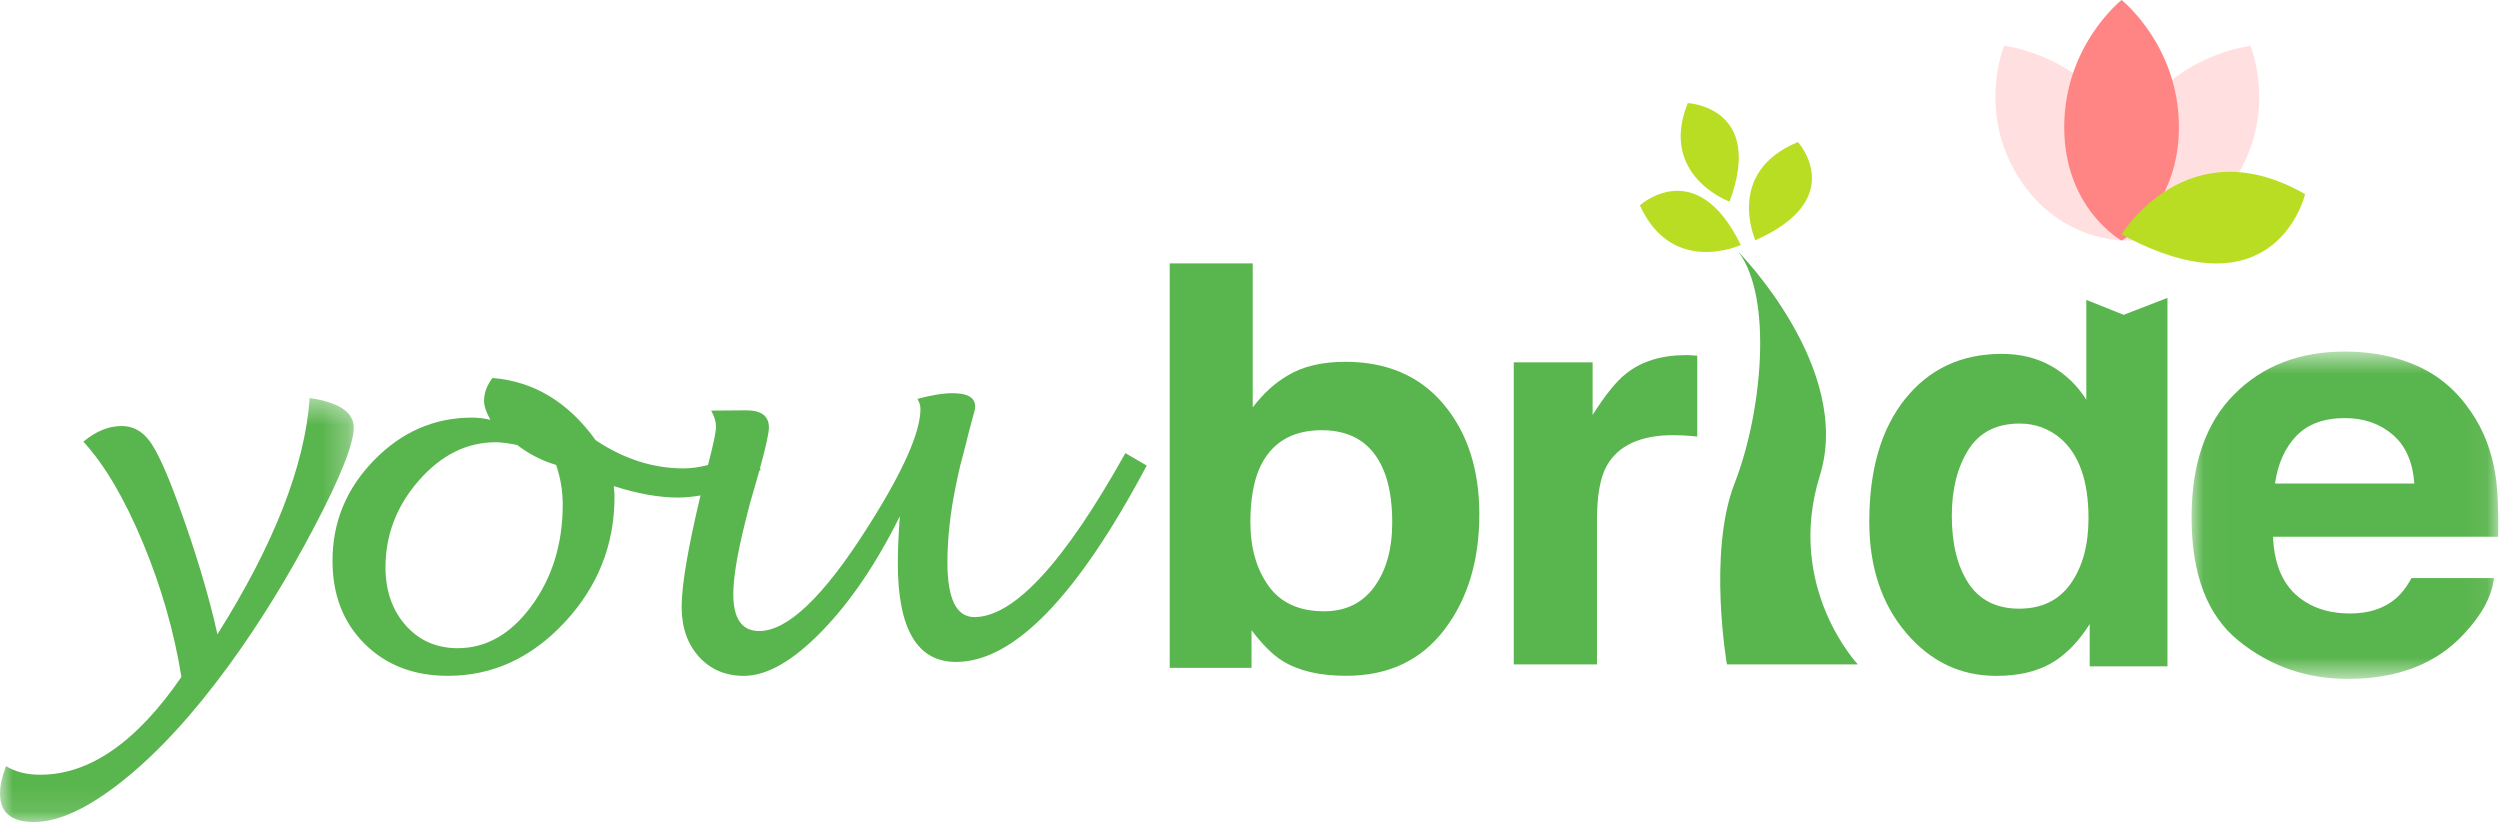 <svg xmlns="http://www.w3.org/2000/svg" xmlns:xlink="http://www.w3.org/1999/xlink" fill="none" height="32" viewBox="0 0 97 32" width="97"><mask id="a" height="17" maskUnits="userSpaceOnUse" width="14" x="0" y="15"><path clip-rule="evenodd" d="m0 15.441h13.727v16.453h-13.727z" fill="#fff" fill-rule="evenodd"></path></mask><mask id="b" height="14" maskUnits="userSpaceOnUse" width="12" x="85" y="13"><path clip-rule="evenodd" d="m85.034 13.64h11.901v12.701h-11.901z" fill="#fff" fill-rule="evenodd"></path></mask><path clip-rule="evenodd" d="m20.628 23.502c-.801 1.098-1.759 1.647-2.869 1.648-.823-.001-1.495-.297-2.017-.885-.522-.589-.784-1.341-.785-2.255.001-1.262.434-2.386 1.298-3.371.865-.985 1.855-1.478 2.974-1.48.224.002.504.037.838.107.461.354.964.612 1.51.773.171.496.256 1.008.257 1.536-.001 1.52-.403 2.83-1.205 3.927zm17.178.441c-.697 0-1.046-.707-1.046-2.122 0-.925.109-1.917.326-2.978l.098-.463c.04-.186.102-.438.188-.752.118-.45.184-.711.197-.781.099-.372.161-.607.188-.704.052-.16.079-.283.079-.367 0-.346-.29-.52-.869-.52-.375 0-.832.074-1.371.222.079.128.118.257.118.385 0 .919-.689 2.462-2.071 4.628-1.691 2.663-3.086 3.993-4.184 3.993-.671 0-1.007-.475-1.007-1.427 0-.617.145-1.513.435-2.691l.148-.587c.033-.148.108-.418.227-.81.074-.256.139-.486.199-.702.019-.014.038-.022.057-.035l-.033-.053c.232-.844.349-1.377.349-1.593 0-.444-.294-.665-.879-.665l-1.361.01c.125.225.187.434.187.628 0 .193-.095.656-.286 1.39-.008.032-.015.062-.024.095-.323.08-.64.13-.944.13-1.184 0-2.322-.364-3.414-1.093-1.065-1.481-2.401-2.285-4.005-2.415-.217.284-.326.579-.326.889 0 .2.082.444.247.734-.25-.058-.487-.086-.711-.086-1.46 0-2.728.55-3.803 1.651-1.076 1.102-1.614 2.403-1.614 3.904 0 1.321.416 2.395 1.249 3.223.832.828 1.909 1.241 3.23 1.241 1.73 0 3.239-.692 4.529-2.077 1.289-1.385 1.934-3.008 1.934-4.87 0-.121-.01-.26-.03-.415.927.296 1.756.445 2.487.445.295 0 .588-.031.88-.082-.485 2.03-.732 3.478-.732 4.326 0 .792.224 1.436.671 1.931.447.497 1.03.743 1.747.743.888 0 1.891-.573 3.009-1.719 1.118-1.147 2.131-2.639 3.039-4.474-.053.727-.079 1.333-.079 1.816 0 2.559.752 3.837 2.259 3.837 2.237 0 4.704-2.54 7.399-7.62l-.828-.482c-2.367 4.241-4.322 6.362-5.861 6.362z" fill="#59b54d" fill-rule="evenodd"></path><g mask="url(#a)"><path clip-rule="evenodd" d="m12.016 15.441c-.183 2.615-1.376 5.67-3.579 9.168-.34-1.523-.85-3.223-1.535-5.099-.437-1.196-.8-1.992-1.09-2.387-.29-.396-.654-.593-1.09-.593-.509 0-1.004.202-1.486.607.828.903 1.598 2.212 2.312 3.928.713 1.715 1.21 3.45 1.491 5.2-1.74 2.53-3.566 3.794-5.474 3.794-.529 0-.972-.11-1.33-.333-.157.405-.235.758-.235 1.059 0 .739.437 1.109 1.31 1.109.971 0 2.131-.542 3.48-1.623s2.708-2.561 4.077-4.436c1.187-1.628 2.293-3.418 3.319-5.373 1.027-1.954 1.54-3.246 1.54-3.873 0-.595-.571-.976-1.71-1.147z" fill="#59b54d" fill-rule="evenodd"></path></g><path clip-rule="evenodd" d="m53.324 22.769c-.463.632-1.112.949-1.948.949-.965 0-1.684-.327-2.154-.98-.47-.654-.707-1.479-.707-2.474 0-.845.116-1.534.342-2.068.441-1.002 1.251-1.504 2.427-1.504 1.162 0 1.96.512 2.393 1.535.228.54.342 1.222.342 2.046 0 1.031-.232 1.862-.695 2.494zm-1.135-8.73c-.902 0-1.646.178-2.229.532-.492.285-.945.697-1.354 1.237v-5.587h-3.221v15.692h3.175v-1.461c.433.569.833.967 1.206 1.194.619.384 1.442.575 2.464.575 1.629 0 2.897-.593 3.804-1.779.909-1.187 1.364-2.683 1.364-4.488 0-1.741-.461-3.162-1.382-4.264-.923-1.101-2.197-1.652-3.828-1.652z" fill="#59b54d" fill-rule="evenodd"></path><path clip-rule="evenodd" d="m80.35 22.637c-.459.652-1.127.979-2.005.979-.879 0-1.535-.328-1.967-.984-.432-.656-.648-1.53-.648-2.623 0-1.014.211-1.863.636-2.548.426-.684 1.091-1.027 1.999-1.027.596 0 1.118.189 1.569.565.734.623 1.1 1.659 1.1 3.107 0 1.036-.229 1.88-.685 2.531zm2.048-10.422-1.449-.579v3.875c-.349-.557-.803-.994-1.362-1.309-.559-.315-1.197-.472-1.917-.472-1.561 0-2.808.579-3.742 1.738-.933 1.159-1.4 2.748-1.4 4.77 0 1.753.475 3.189 1.422 4.308.947 1.119 2.115 1.678 3.502 1.678.843 0 1.547-.159 2.114-.478.566-.319 1.07-.83 1.514-1.532v1.641h3.017v-14.297z" fill="#59b54d" fill-rule="evenodd"></path><g mask="url(#b)"><path clip-rule="evenodd" d="m88.27 18.76c.114-.78.393-1.398.836-1.854.443-.456 1.067-.684 1.872-.684.741 0 1.361.215 1.862.645.499.43.778 1.062.835 1.893zm8.557-.311c-.145-.939-.463-1.765-.955-2.476-.545-.806-1.237-1.397-2.074-1.772-.836-.374-1.777-.561-2.821-.561-1.759 0-3.188.554-4.29 1.661-1.103 1.107-1.654 2.697-1.654 4.773 0 2.214.61 3.813 1.832 4.794 1.22.983 2.628 1.473 4.225 1.473 1.935 0 3.44-.582 4.513-1.747.692-.732 1.08-1.454 1.164-2.165h-3.202c-.188.352-.403.626-.645.825-.446.366-1.027.549-1.742.549-.674 0-1.251-.149-1.73-.451-.787-.483-1.207-1.325-1.254-2.527h8.736c.015-1.033-.019-1.826-.103-2.376z" fill="#59b54d" fill-rule="evenodd"></path></g><g clip-rule="evenodd" fill-rule="evenodd"><path d="m65.426 13.778c-.96 0-1.739.24-2.338.721-.368.286-.8.82-1.295 1.601v-2.042h-3.059v11.72h3.229v-5.603c0-.939.123-1.635.37-2.086.442-.803 1.308-1.205 2.599-1.205.096 0 .224.004.381.011.158.008.339.022.54.043v-3.139c-.143-.008-.235-.013-.276-.016-.041-.004-.092-.006-.152-.006z" fill="#59b54d"></path><path d="m72.083 25.778h-5.079s-.751-4.337.3-7.029c1.053-2.691 1.503-7.176.151-8.971 0 0 4.454 4.509 3.156 8.672-1.352 4.337 1.472 7.328 1.472 7.328z" fill="#59b54d"></path><path d="m69.761 5.511c-2.847 1.17-1.653 3.811-1.653 3.811 3.642-1.614 1.653-3.811 1.653-3.811zm-4.276-1.511c-1.137 2.816 1.622 3.823 1.622 3.823 1.367-3.684-1.622-3.823-1.622-3.823zm2.058 5.505s-2.663 1.23-3.915-1.538c0 0 2.191-1.999 3.915 1.538z" fill="#b9dd22"></path><path d="m82.858 4.662c-.125.198-.227.393-.319.586-.091-.192-.193-.388-.318-.586-1.614-2.565-4.461-2.884-4.461-2.884s-1.053 2.533.559 5.099c1.615 2.567 4.192 2.456 4.192 2.456s.011-.021.028-.049c.017.028.029.049.029.049s2.577.112 4.192-2.456c1.613-2.566.557-5.099.557-5.099s-2.845.319-4.459 2.884z" fill="#ffc1c1" fill-opacity=".5"></path><path d="m82.317 0s-2.225 1.761-2.225 4.931c0 3.171 2.225 4.403 2.225 4.403s2.225-1.231 2.225-4.403c0-3.169-2.225-4.931-2.225-4.931z" fill="#ff8484"></path><path d="m89.436 7.533c-4.572-2.629-7.119 1.563-7.119 1.563 6.016 3.247 7.119-1.563 7.119-1.563z" fill="#b9dd22"></path></g></svg>